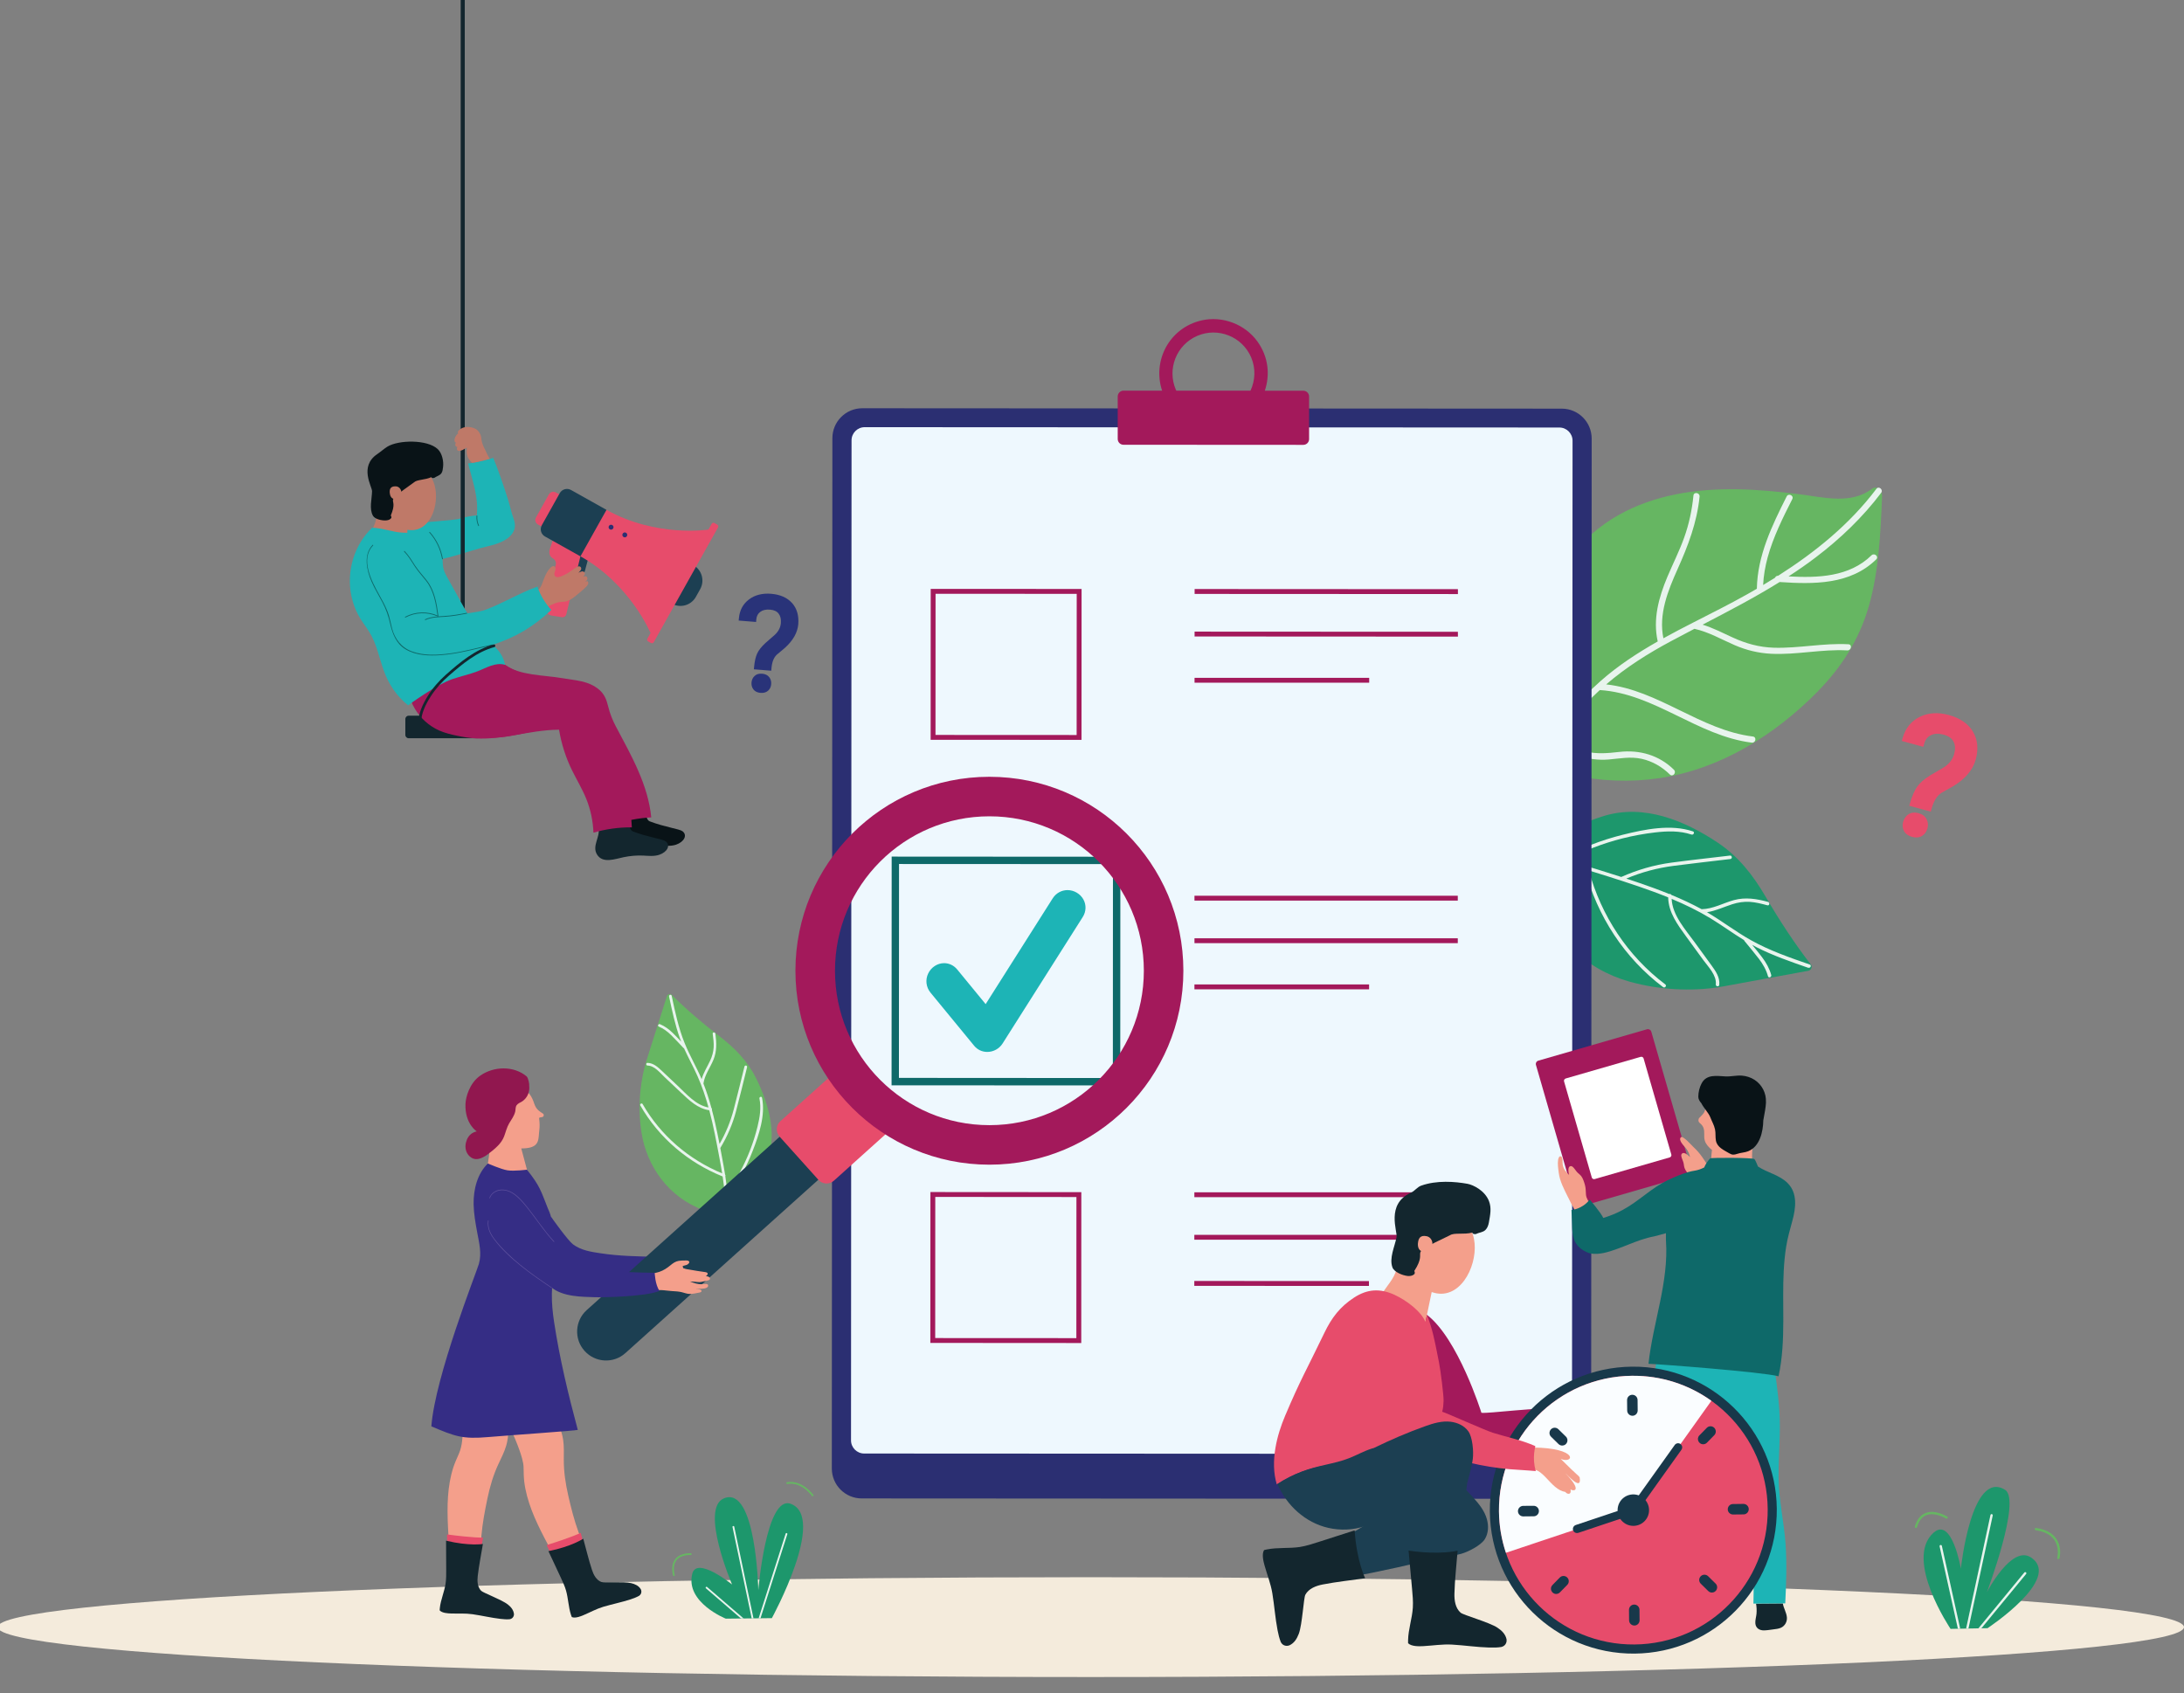 <?xml version="1.0" encoding="UTF-8"?> <svg xmlns="http://www.w3.org/2000/svg" id="Lager_1" data-name="Lager 1" viewBox="0 0 620 480.67"><rect x="0" y="0" width="620" height="480.67" fill="#808080" stroke="none"/><defs><style> .cls-1 { fill: #f49f8b; } .cls-2 { fill: #66b662; } .cls-3 { fill: #fafdff; } .cls-4 { fill: #e64e6c; } .cls-5 { fill: #e8f4ed; } .cls-6 { fill: #fff; } .cls-7 { fill: #f4ebdc; } .cls-8 { fill: #eef8fe; } .cls-9 { fill: #e74c6b; } .cls-10 { fill: #a3195b; } .cls-11 { fill: #91174f; } .cls-12 { fill: #bf7968; } .cls-13 { fill: #13262e; } .cls-14 { fill: #18384a; } .cls-15 { fill: #1d976c; } .cls-16 { fill: #1db4b6; } .cls-17 { fill: #091317; } .cls-18 { fill: #0e6969; } .cls-19 { fill: #1c3f52; } .cls-20 { fill: #2b2f72; } .cls-21 { fill: #293379; } .cls-22 { fill: #352d85; } .cls-23 { fill: #5f519e; } </style></defs><path class="cls-7" d="M-.67,461.92c0,7.83,138.94,14.17,310.33,14.17s310.33-6.34,310.33-14.17-138.94-14.17-310.33-14.17S-.67,454.09-.67,461.92Z"></path><g><path class="cls-15" d="M487.55,239.16c-9.19-6.11-20.88-11.11-32.51-7.43-9.44,2.99-21,8.75-18.34,20.46,3.04,13.41,13.42,22.94,25.69,26.43,10.18,2.89,20.02,2.66,26.71,1.43,8.09-1.48,16.17-2.97,24.26-4.46,.75-.14,1.22-1.1,.75-1.7-4.71-6.11-8.92-12.54-12.83-19.24-3.63-6.22-7.75-11.51-13.73-15.49Z"></path><path class="cls-5" d="M513.37,274.76c-5.02-1.74-10.07-3.48-14.81-5.9-.39-.2-.77-.42-1.16-.63,.97,1.16,1.93,2.33,2.83,3.53,1.15,1.52,2.08,3.17,2.59,5.02,.17,.61-.75,.98-.92,.37-.5-1.83-1.42-3.44-2.56-4.94-1.33-1.73-2.75-3.4-4.13-5.1-.06-.07-.09-.15-.11-.22-3.24-1.99-6.32-4.25-9.58-6.23-3.51-2.12-7.19-3.9-10.97-5.48,.23,4.67,3.88,8.68,6.5,12.27,1.59,2.18,3.19,4.36,4.77,6.55,1.22,1.68,2.47,3.43,2.25,5.6-.07,.63-1.05,.48-.98-.15,.26-2.58-2.12-4.94-3.53-6.87-1.64-2.24-3.27-4.48-4.9-6.73-2.42-3.32-5.03-6.85-5.09-11.09-5.53-2.25-11.24-4.09-16.91-5.9-1.87-.6-3.74-1.19-5.62-1.75,3.53,12.87,11.01,24.29,21.71,32.35,.51,.38-.12,1.15-.63,.77-11-8.3-18.69-20.15-22.19-33.44-3.86-1.09-7.77-1.97-11.8-2.26-.64-.05-.48-1.02,.15-.98,1.49,.11,2.96,.3,4.41,.54,.02-.02,.04-.04,.07-.05,5.66-3.13,11.67-5.52,17.95-7.07,6.26-1.55,13.6-3.06,19.88-.95,.6,.2,.2,1.1-.41,.9-3.35-1.12-6.88-1-10.34-.6-3.1,.36-6.17,.92-9.2,1.68-5.72,1.44-11.23,3.59-16.42,6.37,2.01,.4,4,.9,5.97,1.47,.19-.07,.39-.04,.51,.14,1.05,.31,2.09,.63,3.13,.95,2.14,.66,4.28,1.34,6.42,2.03,4.59-2.03,9.26-3.4,14.24-4.07,5.52-.74,11.07-1.33,16.61-2,.63-.08,.75,.91,.11,.98-5.36,.64-10.71,1.24-16.06,1.93-4.71,.61-9.13,1.8-13.47,3.62,2.51,.83,5.02,1.68,7.5,2.58,1.56,.57,3.11,1.16,4.65,1.79,.22-.07,.51,.03,.64,.26,2.93,1.21,5.81,2.55,8.6,4.06,.02,0,.03,0,.04,0,3.24-.08,6.07-1.74,9.13-2.58,3.31-.89,6.41-.36,9.65,.5,.61,.16,.46,1.15-.15,.98-1.63-.43-3.27-.87-4.97-.98-1.71-.11-3.38,.15-5,.67-2.39,.76-4.7,1.89-7.19,2.27,4.25,2.48,8.14,5.51,12.43,7.91,5.29,2.97,11.04,4.96,16.75,6.94,.6,.21,.2,1.11-.41,.9Z"></path></g><g><path class="cls-2" d="M516.18,196.12c6.47-6.59,11.62-14.5,14.35-24.04,2.84-9.91,3.32-20.6,3.76-31.15,.07-1.66-1.54-3.2-2.87-2.18-5.95,4.57-13.83,2.4-20.88,1.52-5.8-.72-11.61-1.28-17.39-1.37-11.71-.18-23.4,1.56-33.58,7.26-5.48,3.06-10.25,7.3-14.21,12.33-1.84,1.91-3.61,3.93-5.19,6.18-8.34,11.88-12.74,28.99-8.71,44.9,2.01,7.93,7.98,8.99,14.45,10.4,8.42,1.84,17,2.16,25.26,.93,17.2-2.58,32.67-12.18,45.03-24.77Z"></path><path class="cls-5" d="M475.21,218.53c-4.21-4.16-9.78-5.74-15.58-5.06-3.28,.38-6.31,.63-9.56-.13-3.12-.72-6.07-2.02-8.97-3.34,4-4.8,8.13-9.5,12.7-13.77,.12-.11,.24-.21,.36-.33,15.6,1,27.74,13.03,43.15,14.93,1.12,.14,1.44-1.6,.31-1.74-14.91-1.83-26.74-13.17-41.65-14.8,5.62-4.84,11.87-8.77,18.42-12.28,2.2-1.18,4.42-2.34,6.63-3.5,4.08,.91,7.66,3.01,11.47,4.66,3.32,1.43,6.73,2.25,10.34,2.43,7.23,.35,14.38-1.36,21.6-.96,1.12,.06,1.44-1.68,.31-1.74-7.09-.39-14.09,1.19-21.17,.98-4.16-.13-7.95-1.18-11.72-2.92-2.82-1.3-5.57-2.71-8.52-3.63,7.41-3.85,14.81-7.7,21.88-12.1,9.64,.65,20.04,.8,27.42-6.43,.81-.8-.53-1.94-1.34-1.16-6.3,6.17-15.23,6.45-23.56,5.99,2.66-1.72,5.26-3.52,7.8-5.46,6.93-5.27,13.24-11.3,18.49-18.25,.68-.9-.65-2.06-1.34-1.15-7.58,10.06-17.35,17.97-27.9,24.68-.44-.02-.75,.24-.89,.57-1.11,.7-2.24,1.38-3.37,2.06,.13-2.68,.59-5.3,1.29-7.87,1.57-5.75,4.31-11.22,6.99-16.52,.51-1.01-1.09-1.77-1.6-.75-4.15,8.24-8.3,16.8-8.46,26.2-.89,.52-1.79,1.04-2.69,1.54-5.05,2.85-10.28,5.44-15.47,8.1-.04,.01-.07,.03-.1,.05-2.78,1.42-5.55,2.86-8.27,4.37-1.41-6.81,1.27-13.49,4.02-19.62,3-6.69,5.51-13.24,6.25-20.6,.11-1.12-1.63-1.44-1.74-.3-.41,4.1-1.26,8.13-2.66,12.01-1.36,3.78-3.18,7.37-4.74,11.07-2.45,5.83-4.17,12.04-2.74,18.34-5.72,3.25-11.23,6.83-16.2,11.22-3.11,2.75-6.01,5.72-8.8,8.79-3.7-7.38-.75-15.88,1.86-23.17,2.76-7.69,4.46-15.21,3.45-23.42-.14-1.13-1.9-.98-1.76,.15,.55,4.46,.43,8.95-.49,13.35-1.01,4.84-2.99,9.39-4.51,14.07-2.16,6.64-3.25,14.03,.2,20.4-3.06,3.45-5.99,7.03-8.91,10.6-.72,.88,.61,2.04,1.34,1.15,1.04-1.27,2.09-2.55,3.14-3.82,5.3,2.39,10.8,4.7,16.74,4.19,3.18-.27,6.19-.89,9.38-.19,3.06,.68,5.79,2.27,8.01,4.46,.81,.8,1.96-.54,1.16-1.34Z"></path></g><g><path class="cls-2" d="M204.12,294.08c-4.73-3.63-9.24-7.47-13.44-11.65-.41-.41-1.19-.15-1.37,.41-1.91,6.03-3.83,12.05-5.74,18.07-1.58,4.98-2.71,12.46-1.48,20.51,1.48,9.69,7.74,18.53,17.68,22.14,8.68,3.16,14.18-5.1,17.37-12.01,3.93-8.51,1.25-17.91-2.53-25.51-2.46-4.94-6.1-8.59-10.49-11.96Z"></path><path class="cls-5" d="M189.94,282.92c.85,4,1.69,8.01,3.08,11.86,.11,.32,.24,.63,.36,.94-.79-.85-1.59-1.69-2.42-2.5-1.05-1.02-2.22-1.89-3.58-2.46-.45-.19-.82,.48-.37,.67,1.34,.56,2.48,1.41,3.52,2.43,1.2,1.18,2.33,2.43,3.49,3.64,.05,.05,.1,.08,.16,.1,1.21,2.67,2.64,5.23,3.83,7.91,1.28,2.88,2.29,5.86,3.12,8.89-3.54-.63-6.24-3.79-8.73-6.14-1.51-1.42-3.02-2.85-4.53-4.27-1.16-1.09-2.38-2.21-4.06-2.25-.49-.01-.47,.75,.02,.76,1.99,.04,3.56,2.09,4.9,3.35,1.55,1.47,3.11,2.93,4.66,4.39,2.3,2.16,4.73,4.5,7.96,4.95,1.19,4.43,2.03,8.97,2.87,13.47,.27,1.48,.55,2.96,.79,4.45-9.47-3.94-17.46-10.74-22.58-19.67-.25-.42-.89-.02-.65,.4,5.27,9.19,13.56,16.2,23.37,20.15,.46,3.05,.76,6.12,.59,9.22-.03,.49,.73,.47,.76-.02,.06-1.14,.06-2.28,.01-3.42,.02-.01,.03-.03,.05-.05,2.93-4.01,5.33-8.37,7.12-13.01,1.79-4.62,3.65-10.08,2.64-15.07-.1-.48-.83-.25-.73,.22,.54,2.66,.1,5.35-.54,7.95-.57,2.33-1.3,4.62-2.17,6.85-1.65,4.22-3.82,8.22-6.44,11.91-.11-1.57-.3-3.13-.54-4.69,.07-.14,.07-.3-.06-.4-.13-.83-.27-1.66-.42-2.48-.3-1.7-.61-3.39-.94-5.09,1.99-3.3,3.49-6.73,4.47-10.47,1.1-4.14,2.09-8.32,3.13-12.48,.12-.48-.62-.66-.74-.18-1,4.02-1.98,8.05-3.02,12.06-.92,3.53-2.26,6.78-4.06,9.92-.39-2-.8-3.99-1.25-5.97-.28-1.24-.59-2.48-.92-3.72,.07-.16,.03-.39-.13-.51-.64-2.35-1.38-4.68-2.27-6.95,0-.01,0-.02,0-.03,.37-2.46,1.91-4.46,2.84-6.72,1-2.43,.89-4.85,.55-7.41-.06-.48-.83-.46-.76,.02,.17,1.29,.35,2.58,.27,3.88-.08,1.31-.44,2.56-.99,3.75-.81,1.75-1.9,3.4-2.42,5.26-1.48-3.48-3.42-6.74-4.83-10.24-1.75-4.32-2.72-8.9-3.68-13.44-.1-.48-.83-.26-.73,.22Z"></path></g><g><g><path class="cls-15" d="M219.12,459.37s15.74-28.8,5.29-32.47c-6.9-2.42-9.14,24.52-9.14,24.52,0,0-.62-29.87-9.77-26.05-6.91,2.88,2.32,24.45,2.32,24.45,0,0-10.03-8.14-11.3-3.03-2.01,8.12,9.53,12.73,9.53,12.73l13.07-.15Z"></path><path class="cls-5" d="M215.89,459.41l7.62-23.87c.04-.13-.03-.27-.16-.31-.13-.04-.27,.03-.32,.16l-7.67,24.03h.53Z"></path><path class="cls-5" d="M213.9,459.43l-5.46-26.02c-.03-.14-.16-.22-.3-.19-.14,.03-.22,.16-.19,.3l5.44,25.92h.51Z"></path><path class="cls-5" d="M211.1,459.46l-10.37-8.93c-.11-.09-.26-.08-.35,.03-.09,.11-.08,.27,.03,.35l9.94,8.56h.76Z"></path><path class="cls-2" d="M230.61,424.84l.42-.28s-3.2-4.65-7.81-3.74l.1,.49c4.29-.84,7.27,3.49,7.3,3.54Z"></path></g><path class="cls-2" d="M191.09,447.45l.49-.12c-.48-2-.29-3.52,.58-4.52,1.39-1.59,4.08-1.35,4.11-1.35l.05-.5c-.12-.01-2.97-.27-4.53,1.52-.98,1.13-1.22,2.8-.69,4.97Z"></path></g><g><path class="cls-15" d="M553.74,462.43s-13.33-19.75-4.83-27.32c5.21-4.64,7.75,10.21,7.75,10.21,0,0,2.95-28.34,12.55-22.37,4.69,2.93-5.17,29.07-5.17,29.07,0,0,7.01-13.59,12.55-9.86,8.94,6.02-12.36,20.06-12.36,20.06l-10.49,.2Z"></path><path class="cls-2" d="M584.33,442.61c.14,0,.28-.1,.32-.25,.03-.12,.76-3.02-.88-5.48-1.12-1.69-3.06-2.73-5.77-3.11-.18-.02-.35,.1-.37,.28-.03,.18,.1,.35,.28,.37,2.51,.35,4.3,1.3,5.32,2.83,1.48,2.22,.8,4.93,.79,4.96-.05,.17,.06,.35,.23,.4,.03,0,.06,.01,.08,.01Z"></path><path class="cls-2" d="M543.97,433.75c.12-.03,.22-.11,.25-.23,.52-1.78,1.42-2.92,2.67-3.39,2.45-.94,5.51,.94,5.54,.96,.15,.1,.35,.05,.45-.1,.1-.15,.05-.36-.11-.45-.14-.08-3.36-2.06-6.12-1.02-1.45,.56-2.48,1.84-3.06,3.82-.05,.17,.05,.35,.22,.41,.05,.02,.11,.02,.16,0Z"></path><path class="cls-5" d="M558.81,462.33l6.89-32.1c.04-.17-.08-.35-.25-.39-.18-.03-.35,.08-.39,.25l-6.92,32.25h.68Z"></path><path class="cls-5" d="M562.48,462.26l12.69-15.42c.12-.14,.1-.35-.04-.46-.14-.12-.35-.1-.46,.04l-13.04,15.85,.87-.02Z"></path><path class="cls-5" d="M556.47,462.38l-5.21-23.52c-.04-.18-.21-.29-.39-.25-.18,.04-.29,.21-.25,.39l5.19,23.39h.67Z"></path></g><g><path class="cls-20" d="M443.2,425.5l-198.56-.11c-4.7,0-8.5-3.81-8.5-8.5l.16-292.5c0-4.69,3.81-8.5,8.5-8.49l198.56,.11c4.7,0,8.49,3.81,8.49,8.5l-.15,292.5c0,4.69-3.81,8.5-8.51,8.5Z"></path><path class="cls-8" d="M442.52,412.74l-197.19-.1c-2.07,0-3.74-1.68-3.74-3.74l.15-283.89c0-2.07,1.68-3.74,3.74-3.74l197.2,.1c2.06,0,3.74,1.68,3.74,3.74l-.15,283.88c0,2.07-1.67,3.74-3.74,3.74Z"></path><path class="cls-10" d="M359.06,110.92c1.5-4.46,1.07-9.6-2.11-13.99-3.53-4.9-9.92-7.32-15.81-5.98-9.27,2.12-14.04,11.55-11.24,19.95h-10.95c-.91,0-1.64,.73-1.65,1.64v12.08c0,.91,.73,1.64,1.63,1.64l51.05,.03c.91,0,1.65-.73,1.65-1.64v-12.08c0-.91-.73-1.64-1.64-1.65h-10.94Zm-25.25-.26c-2.55-5.89,.15-12.75,6.04-15.3,5.88-2.55,12.75,.16,15.31,6.04,1.37,3.17,1.18,6.6-.17,9.51h-21.04c-.04-.1-.1-.17-.13-.25Z"></path><path class="cls-10" d="M307.02,210.04l-42.83-.02,.02-42.84,42.83,.02-.02,42.84Zm-41.45-1.4l40.07,.02,.02-40.07-40.07-.02-.02,40.07Z"></path><path class="cls-18" d="M318.02,308.14l-64.92-.03,.03-64.93,64.92,.04-.03,64.92Zm-62.83-2.14l60.73,.04,.03-60.73-60.73-.03-.03,60.73Z"></path><path class="cls-10" d="M306.94,381.27l-42.83-.03,.02-42.83,42.84,.03-.02,42.83Zm-41.45-1.41l40.07,.02,.02-40.06-40.07-.03-.02,40.07Z"></path><g><polygon class="cls-10" points="413.88 168.65 339.13 168.61 339.13 167.22 413.88 167.26 413.88 168.65"></polygon><polygon class="cls-10" points="413.88 180.73 339.12 180.69 339.12 179.31 413.87 179.35 413.88 180.73"></polygon><rect class="cls-10" x="339.11" y="192.43" width="49.58" height="1.38"></rect></g><g><rect class="cls-10" x="339.09" y="254.29" width="74.75" height="1.38"></rect><rect class="cls-10" x="339.09" y="266.37" width="74.75" height="1.38"></rect><rect class="cls-10" x="339.08" y="279.47" width="49.58" height="1.39"></rect></g><g><rect class="cls-10" x="339.06" y="338.48" width="74.75" height="1.38"></rect><rect class="cls-10" x="339.05" y="350.56" width="74.75" height="1.38"></rect><polygon class="cls-10" points="388.62 365.06 339.04 365.04 339.04 363.65 388.62 363.68 388.62 365.06"></polygon></g><path class="cls-16" d="M280.26,298.63c-1.46,0-2.81-.64-3.72-1.76l-12.39-15.08c-1.26-1.54-1.51-3.62-.66-5.41,.85-1.79,2.63-2.95,4.53-2.95,1.43,0,2.78,.65,3.72,1.8l8.07,9.83,19.04-30.04c.93-1.46,2.5-2.33,4.2-2.33,1.85,0,3.62,1.04,4.51,2.65,.86,1.57,.8,3.43-.18,4.98l-22.77,35.93c-.93,1.47-2.59,2.38-4.34,2.38h0Z"></path></g><g><g><path class="cls-1" d="M156.88,440.99l8.53-3.16c-.42-.96-.83-1.92-1.19-2.9-1.23-3.38-2.11-6.89-2.91-10.39-.77-3.38-1.28-6.77-1.26-10.24,.01-1.84,.09-3.7-.18-5.54-.21-1.42-.63-2.77-1.23-4.07l-13.3,1.75c1.03,2.33,3.22,7.41,3.29,10.01,.04,1.4,.03,2.79,.2,4.19,.16,1.35,.43,2.69,.78,4.01,1.46,5.54,4.25,10.65,6.91,15.68,.11,.22,.23,.43,.35,.65Z"></path><path class="cls-9" d="M165.53,437.78c-.22-.88-.44-1.75-.67-2.62,0,0-2.48,1.24-9.68,3.47,0,0,.55,1.14,1.22,2.54l9.13-3.38Z"></path><path class="cls-13" d="M181.91,451.16c-.61-1.01-1.65-1.46-2.72-1.72-2.06-.5-7.77-.06-8.5-.34-1.41-.56-2.18-2.02-2.63-3.4-.96-2.9-1.66-5.92-2.48-8.88,0,0-3.31,2.23-9.89,3.53,0,0,2.32,4.98,3.49,7.47,.57,1.22,1.14,2.44,1.51,3.73,.32,1.14,.49,2.31,.67,3.47,.18,1.16,.37,2.32,.74,3.44,.07,.2,.22,.6,.22,.6,.94,.44,2.54-.22,3.3-.53,1.9-.8,3.65-1.78,5.64-2.38,2.57-.76,5.2-1.28,7.75-2.11,.88-.29,1.69-.6,2.42-1.01,.9-.63,.64-1.59,.48-1.87Z"></path></g><path class="cls-22" d="M186.52,356.79c-5.33-.1-10.68-.19-15.96-.99-2.75-.41-5.6-.83-7.89-2.54-1.43-1.07-5.84-7.23-6.23-7.83l-5.51,8.18c.48,.88,5.37,6.52,6.15,7.2,3.29,2.87,8.97,2.77,12.29,2.9,2.23,.09,14.55-.12,18.54-1.79-1.27-1.72-1.38-5.14-1.38-5.14Z"></path><g><path class="cls-19" d="M165.95,383.51h0c3.03,3.37,8.21,3.65,11.58,.62l55.06-49.47-10.97-12.21-55.06,49.47c-3.37,3.03-3.65,8.21-.62,11.58Z"></path><path class="cls-9" d="M221.3,322.66l11.05,12.3c1.14,1.27,3.09,1.37,4.37,.23l17.53-15.75-15.18-16.9-17.53,15.75c-1.27,1.14-1.37,3.1-.23,4.37Z"></path><path class="cls-10" d="M225.81,275.58c0,30.41,24.65,55.06,55.06,55.06s55.07-24.65,55.07-55.06-24.65-55.06-55.07-55.06-55.06,24.65-55.06,55.06Zm11.23,0c0-24.21,19.63-43.84,43.84-43.84s43.84,19.63,43.84,43.84-19.63,43.84-43.84,43.84-43.84-19.63-43.84-43.84Z"></path></g><path class="cls-1" d="M201.03,365.04c.1-.83-1.36-.49-1.76-.47-1.21,.06-2.3-.34-3.39-.77,.47,.03,.95,.03,1.43,.08,.39,.04,.79,.11,1.19,.1,.45,0,.9-.13,1.34-.22,.41-.09,.83-.16,1.23-.28,.21-.06,.44-.17,.48-.42,.08-.57-.67-.75-1.19-.78,.19-.09,.36-.22,.46-.41,.36-.67-.55-.73-.98-.79-1.31-.19-2.61-.37-3.91-.62-.54-.11-1.23-.14-1.73-.38-.08-.02-.16-.04-.25-.06-.05-.19-.1-.38-.15-.58,.04-.08,.43-.14,.5-.17,.22-.06,.44-.1,.64-.18,.37-.15,1.05-.68,.58-1.09-.26-.23-.91-.16-1.22-.16-.53,0-1.08,.02-1.61,.1-.93,.15-1.64,.66-2.35,1.25-.97,.8-1.98,1.48-3.18,1.88-.64,.22-1.3,.36-1.97,.42-.62,.06-1.25,.02-1.86,.15-.03,0,1.2,4.32,1.6,5.24,1.67-1.11,3.92-.46,5.79-.36,.88,.05,1.76,.09,2.62,.27,.85,.18,1.67,.56,2.55,.55,.82,0,1.66-.22,2.47-.36,.29-.05,.93-.14,.76-.6-.15-.39-.97-.4-1.26-.45-.1-.02-.2-.03-.3-.05,.35,.01,.69,.02,1.03,0,.58-.02,2.33,.02,2.44-.84Z"></path><g><path class="cls-1" d="M127.45,438.46l9.07,.71c.02-1.05,.06-2.09,.14-3.14,.3-3.58,.98-7.14,1.72-10.66,.71-3.39,1.67-6.69,3.15-9.82,.79-1.67,1.63-3.33,2.16-5.1,.41-1.37,.59-2.78,.59-4.2l-12.9-1.01c-.04,2.55-.09,5.1-1.12,7.48-.55,1.29-1.15,2.54-1.58,3.89-.42,1.29-.74,2.62-.98,3.96-1.01,5.65-.61,11.45-.3,17.14,.02,.24,.03,.49,.05,.73Z"></path><path class="cls-9" d="M136.65,439.18c.16-.89,.34-1.78,.49-2.66,0,0-2.78,.08-10.24-.91,0,0,.02,1.26,.04,2.82l9.71,.76Z"></path><path class="cls-13" d="M145.9,458.19c-.13-1.18-.88-2.02-1.75-2.71-1.66-1.31-7.02-3.31-7.57-3.88-1.05-1.09-1.13-2.74-.96-4.18,.35-3.04,.97-6.08,1.47-9.1,0,0-3.94,.64-10.46-.94,0,0,.03,5.5,.04,8.24,0,1.34,.02,2.69-.19,4.02-.18,1.17-.52,2.3-.85,3.43-.33,1.13-.65,2.27-.77,3.44-.02,.21-.05,.64-.05,.64,.67,.8,2.4,.87,3.22,.9,2.06,.07,4.06-.09,6.12,.21,2.65,.38,5.26,1.01,7.92,1.32,.91,.11,1.78,.17,2.62,.1,1.08-.19,1.25-1.17,1.22-1.49Z"></path></g><path class="cls-22" d="M185.85,361.34c-5.33-.1-10.68-.19-15.96-.99-2.76-.41-5.61-.83-7.89-2.54-1.43-1.07-5.21-6.09-5.61-6.69l-6.13,7.04c.48,.87,5.36,6.52,6.15,7.2,3.3,2.87,8.98,2.77,12.29,2.9,2.23,.09,14.56-.12,18.54-1.79-1.27-1.72-1.38-5.14-1.38-5.14Z"></path><path class="cls-1" d="M138.8,325.08c-.27-1.22-.51-2.03-.51-2.03,0,0,1.95-.52,2.13-2.44,0-.03,.35-10.48,3.82-11.25,4.11-.92,6.13-.02,7.42,3.95,.55,1.68,1.51,2.18,2.49,2.84,.39,.26,.22,.96-.29,.98l-.6,.11c-.13,.02-.23,.15-.21,.29,.15,1.17,.19,2.28,.05,3.29-.31,2.38,.26,4.75-3.74,5.14-.47,.05-.93,.06-1.38,.07l2.07,7.73c-1.25,2.07-6.78-.72-8.24-1.01-.24-.04-3.5-.99-3.47-1.23,.25-2.34,.88-4.53,.46-6.43Z"></path><path class="cls-11" d="M137.78,328.18c-.59,.35-1.2,.64-1.86,.8-1.29,.31-2.42-.28-3.15-1.36-.66-.98-.77-2.21-.47-3.34,.2-.76,.78-2.62,3.05-3.09,0,0-3.4-2.09-3.21-7.75,.07-2.06,1.19-5.95,4.14-8.04,3.95-2.8,9.62-2.83,13.19,.15,.53,.44,.85,2.31,.76,2.67,.21,1.69-.47,3.43-1.98,4.45-.53,.35-1.21,.55-1.59,1.09-.38,.54-.25,1.24-.41,1.86-.3,1.21-1.07,2.22-1.7,3.27-.7,1.19-.96,2.46-1.45,3.74-.39,1.01-1.02,1.88-1.77,2.64-.9,.92-1.93,1.74-2.97,2.5-.19,.14-.38,.27-.57,.4Z"></path><path class="cls-22" d="M135.94,358.83c.87-2.98,.07-6.05-.48-9.01-.49-2.63-.96-5.29-1.01-7.97-.06-4.13,1.02-8.62,4.05-11.55,0,0,3.74,1.65,5.55,1.94,1.89,.3,5.54-.18,5.54-.18,3.72,4.67,3.91,5.89,6,11.15,.02,.05,2.07,3.74,2,12.25-.01,1.51-.09,3.02-.27,4.54-.27,2.43-.62,4.84-.66,7.29-.04,2.69,.23,5.38,.64,8.04,1.56,10.31,4.02,20.54,6.72,30.6,.05,.18-21.29,1.67-25.32,2.03-7.46,.65-9.51-.18-16.25-3.03,1.09-14.25,12.8-43.73,13.49-46.1Z"></path><path class="cls-23" d="M157.21,352.55c-2.24-2.41-4.1-5.12-6.07-7.74-1.02-1.37-2.08-2.71-3.24-3.97-1.16-1.24-2.5-2.4-4.19-2.82-1.82-.45-3.95,.22-4.63,2.11-.04,.1-.19,.06-.16-.04,.45-1.25,1.61-2.11,2.9-2.32,1.59-.26,3.17,.38,4.43,1.32,1.44,1.08,2.6,2.52,3.71,3.92,1.12,1.4,2.16,2.86,3.23,4.3,1.31,1.77,2.64,3.51,4.14,5.12,.07,.08-.04,.19-.12,.12h0Z"></path><path class="cls-23" d="M156.59,365.67c-2.98-2-5.93-4.03-8.73-6.28-2.78-2.24-5.5-4.72-7.64-7.59-1.14-1.52-1.98-3.31-1.69-5.26,.02-.1,.17-.06,.16,.04-.29,1.89,.56,3.65,1.67,5.13,1.06,1.42,2.28,2.72,3.54,3.96,2.45,2.4,5.16,4.54,7.95,6.54,1.58,1.13,3.2,2.23,4.81,3.32,.09,.06,0,.2-.08,.14h0Z"></path></g><g><path class="cls-10" d="M467.55,292.2l-30.84,8.91c-.53,.15-.83,.69-.68,1.21l2.44,8.45,8.98,31.09c.15,.52,.7,.81,1.22,.66l30.84-8.91c.53-.15,.83-.69,.68-1.21l-8.98-31.09-2.44-8.45c-.15-.51-.7-.81-1.22-.66Z"></path><g><path class="cls-1" d="M485.19,331.51c-1.26-2.08-2.56-4.16-4.37-5.8-.56-.51-3.09-3.45-3.65-2.85-.85,.91,1.08,2.61,1.57,3.28,.49,.68,.87,1.51,1.03,2.37-.23-.26-.48-.5-.77-.7-.36-.26-1.02-.71-1.47-.35-.47,.36-.16,1.12,0,1.55,.18,.48,.38,.93,.46,1.45,.06,.39,.09,.78,.23,1.15,.31,.82,.98,1.58,1.54,2.22,.64,.73,1.41,1.15,2.17,1.73,.91,.69,1.3,1.75,1.73,2.77,.33,.76,.65,1.52,.97,2.28l3.08-4.78c-.82-1.45-1.66-2.89-2.52-4.31Z"></path><g><path class="cls-1" d="M442.33,329.19c.05-.32,.32-1.18,.84-.88,.53,.31,.38,1.68,.44,2.18,.15,1.3,.91,2.21,1.83,3.05-.1-.33-.17-.67-.19-1.03-.02-.44-.05-1.24,.49-1.43,.56-.2,1.04,.47,1.31,.83,.31,.41,.59,.82,.98,1.16,.29,.26,.61,.49,.85,.81,.53,.7,.81,1.67,1.05,2.49,.27,.93,.22,1.81,.3,2.76,.1,1.13,.78,2.03,1.41,2.95,.47,.68,.94,1.36,1.4,2.04l-5.69,.05c-.78-1.47-1.55-2.95-2.29-4.44-1.08-2.18-2.24-4.36-2.56-6.79-.15-1.17-.37-2.57-.17-3.74Z"></path><path class="cls-1" d="M482.41,317.35c.19-.24,1.15-1.06,1.41-1.64,.71-1.57,.44-3.04,1.41-4.33l11.37,1.04c.04,.05,.1,.1,.14,.16,.98,1.3,1.51,2.95,1.84,4.53,.4,1.89,.47,3.88,.16,5.79-.09,.53-.52,2.47-1.27,2.98-.03,.62-.05,1.24-.08,1.86-.03,.7,.04,1.49-.09,2.18l-11.51-1.05c.04-.81,.11-1.61,.21-2.41-.85-.69-1.64-1.49-2-2.54-.23-.66-.21-1.35-.2-2.03,.02-1.19-.13-2.07-1.05-2.89-.34-.3-.64-.54-.59-1.04,.02-.23,.09-.44,.23-.62Z"></path><path class="cls-13" d="M498.52,455.25l7.6-.06c.2,1.37,1.04,2.58,1.15,3.98,.1,1.24-.58,2.44-1.72,2.94-.68,.3-1.44,.36-2.17,.46-.87,.11-1.77,.27-2.66,.28-1.29,0-2.32-.67-2.41-2.03-.06-.9,.25-1.8,.33-2.69,.09-.96,.03-1.93-.13-2.89Z"></path><path class="cls-16" d="M497.77,455.26c.1-4.41,.13-8.84-.36-13.23-.56-5.05-2.25-9.86-2.52-14.96-.14-2.71-5.62-25.31-7.12-30.22-1.61,5.83-3.14,11.69-5.14,17.37-1.07,3.05-1.3,6.04-1.52,9.28-.2,2.93-.49,5.84-.88,8.75-.81,6.16-5.05,22.97-5.1,23.17l-8.36,.06c.18-5.72,2.18-22.91,1.9-25.98-.27-3.04-.93-33.07,1.97-44.83l32.54-.24c.75,5.29,1.58,10.59,1.94,15.92,.44,6.4-.26,12.8-.21,19.2,.05,6.4,1.56,12.55,1.99,18.89,.38,5.57,.18,11.16-.1,16.74l-9.03,.07Z"></path><path class="cls-18" d="M507.52,335.9c-2.41-2.4-5.75-2.94-8.46-4.74-.16-.42-.79-1.91-1.01-2.11-.45-.43-12.34-.44-12.56-.2-.68,.72-1.3,1.61-1.7,2.58-.86,.44-1.77,.77-2.76,.92-1.18,.18-2.33,.53-3.47,.94-1.56,.57-3.13,1.25-4.63,2.08v16.83s0,0,.01,0c.83,11.81-3.71,23.3-4.96,34.97,2.73,.07,32.01,2.28,36.92,3.54,1.13-5.2,1.34-10.52,1.35-15.82,.01-4.71-.13-9.43,.12-14.14,.12-2.28,.33-4.56,.69-6.82,.4-2.49,1.07-4.86,1.74-7.28,1.04-3.73,1.51-7.94-1.29-10.74Z"></path><path class="cls-18" d="M473.8,349.87l1.51-15.52c-.59,.2-1.16,.41-1.73,.66-2.3,1.01-4.39,2.54-6.45,4.08-2.12,1.59-4.22,3.19-6.52,4.42-1.77,.95-3.6,1.69-5.47,2.25-.66-1.5-3.85-5.22-3.85-5.22-2.12,2.77-5.17,2.96-5.17,2.96,.07,1.75,.12,3.51,.2,5.26,.13,2.72,.7,5.26,4.43,6.84,.28,.12,.59,.21,.89,.26,2.37,.38,4.85-.39,7.16-1.21,2.38-.84,4.7-1.88,7.09-2.68,1.21-.4,2.43-.75,3.66-.97,.71-.13,3.53-1,4.24-1.11Z"></path><path class="cls-13" d="M474.79,455.43l-7.6,.06c-.18,1.38-1,2.6-1.09,3.99-.08,1.24,.61,2.43,1.76,2.92,.68,.29,1.45,.34,2.17,.42,.88,.1,1.78,.24,2.66,.24,1.29-.01,2.32-.71,2.38-2.06,.05-.9-.28-1.79-.37-2.68-.11-.96-.06-1.93,.09-2.89Z"></path><path class="cls-17" d="M501.32,312.89c.12-2.54-1.1-4.95-3.24-6.34-1.07-.69-2.31-1.09-3.57-1.19-1.57-.13-3.11,.31-4.68,.22-2.51-.13-5.34-.67-6.76,1.95-.59,1.09-.95,2.56-.95,3.8,0,.7,.37,1.31,.86,1.86,.67,1.36,2.03,2.68,2.54,3.98,.44,1.14,1.1,2.26,1.35,3.46,.22,1.05,.05,2.13,.25,3.18,.35,1.91,2.25,2.68,3.77,3.59,.85,.51,1.38,.47,2.29,.16,1.01-.35,2.12-.34,3.11-.74,3.26-1.32,4.23-5.47,4.28-8.79,.02-.14,.05-.28,.08-.42,.27-1.55,.62-3.14,.69-4.72Z"></path></g></g></g><g><g><g><path class="cls-9" d="M153.75,149.48l-1.04-.58c-.7-.4-.96-1.29-.56-1.99l3.66-6.55c.39-.71,1.29-.96,1.99-.56l1.04,.58-5.09,9.1Z"></path><path class="cls-19" d="M190.7,171.37l-.57-.32,6.13-10.95,.57,.32c2.42,1.36,3.29,4.42,1.93,6.85l-1.21,2.17c-1.36,2.43-4.42,3.29-6.85,1.93Z"></path><path class="cls-19" d="M166.06,162.02l.18-.68h0l.67-2.51-2.53-1.42h0l-1.67,2.97-.3,1.25,2,1.12s.11,.05,.11,.05h0c.63,.25,1.37-.1,1.55-.78Z"></path><path class="cls-9" d="M160.76,174.41l2.95-12.11,.53-2.18,.53-2.18,.53-.94-8.06-4.51-1.07,3.12c-.44,1.29-.21,2.36,.83,2.94h0c.62,.35,.93,1.06,.76,1.75l-2.88,11.82c-.28,1.17,.44,2.33,1.59,2.61h0c.06,.01,.11,.02,.17,.03l2.89,.46c.56,.09,1.09-.27,1.22-.81Z"></path><path class="cls-9" d="M200.81,153.33l.3-2.99s-14.79,2.32-28.94-5.6l-6.83,11.04c.12,.11,.24,.21,.36,.31l-1.34,.38,.42,1.47c14.15,7.92,19.89,21.77,19.89,21.77l2.41-1.85,13.73-24.53Z"></path><path class="cls-9" d="M184.81,182.55l-.81-.46c-.28-.15-.38-.5-.22-.78l18.25-32.61c.15-.28,.51-.38,.78-.22l.81,.46c.28,.15,.38,.5,.22,.78l-18.25,32.6c-.16,.28-.5,.38-.78,.22Z"></path><path class="cls-19" d="M164.78,157.94l-10.07-5.64c-1.13-.63-1.53-2.06-.9-3.19l5.1-9.11c.63-1.13,2.06-1.53,3.19-.9l10.07,5.64-7.39,13.2Z"></path></g><path class="cls-9" d="M200.84,150.5c-1.94,3.31-3.74,6.7-5.59,10.06-2.63,4.77-5.26,9.55-7.91,14.32-.79,1.43-1.57,2.87-2.39,4.28-.1,.17,.15,.35,.25,.18,1.94-3.31,3.74-6.7,5.59-10.05,2.63-4.77,5.26-9.55,7.9-14.32,.79-1.43,1.57-2.87,2.4-4.28,.1-.17-.15-.35-.25-.18h0Z"></path><path class="cls-20" d="M174.08,150c-.19,.34-.61,.46-.95,.27-.34-.19-.46-.61-.27-.95,.19-.33,.61-.45,.95-.27,.34,.19,.46,.61,.27,.95Z"></path><path class="cls-20" d="M177.98,152.19c-.19,.34-.61,.46-.95,.27-.33-.19-.45-.61-.27-.95,.19-.34,.61-.46,.95-.27,.34,.19,.45,.61,.27,.95Z"></path></g><g><path class="cls-17" d="M193.74,235.97c-.86-.65-4.95-1.14-9.29-2.8-.76-.29-.93-1.34-1.12-2.09-.03-.12-8.83,1.01-8.63,1.19,.48,2.49-1.91,5-.47,7.41,1.63,2.73,5.23,1.27,7.62,.79,1.83-.37,3.68-.54,5.54-.45,1.5,.08,3.05,.26,4.51-.22,2.28-.77,3.34-2.69,1.84-3.83Z"></path><path class="cls-10" d="M174.94,206.45c-1-1.89-1.81-3.87-2.3-5.94-.44-1.83-1.04-3.41-2.5-4.67-3.08-2.65-6.81-2.66-10.68-3.34-4.85-.85-12.04-.71-16.07-3.76l-24.7,4.45c-.04,6.45,3.93,12.38,10,14.65,1.64,.61,3.36,.91,5.09,1.16,1.79,.26,3.59,.46,5.4,.46,3.61,0,7.17-.73,10.68-1.53,4.19-.96,8.37-2.05,12.67-2.33,.03,0,.05-.02,.07-.03,.9,3.95,2.35,7.77,4.37,11.31,1.5,2.64,3.25,5.16,4.55,7.92,1.4,2.96,2.25,6.14,2.57,9.4,3.48-1.25,7.1-1.97,10.79-2.15-.91-9.3-5.65-17.51-9.92-25.59Z"></path><path class="cls-13" d="M116.01,203.18h19.69c.52,0,.94,.42,.94,.94v4.52c0,.52-.42,.94-.94,.94h-19.69c-.52,0-.94-.42-.94-.94v-4.52c0-.52,.42-.94,.94-.94Z"></path><path class="cls-16" d="M145.72,147.02c-.58-1.57-.87-3.21-1.51-5.23-1.3-4.13-2.79-8.42-4.18-11.81,0,0-4.69,1.43-7.15,1.58,1.54,5.93,2.97,9.71,2.48,14.75-1.33,.1-3.49,.48-4.77,.91-1.66,.56-12.71,1.14-15.22,1.56v11.56c10.83-.92,16.71-3.78,23.29-5.31,2.54-.59,5.83-1.64,7.12-4.15,.65-1.27,.42-2.58-.05-3.87Z"></path><path class="cls-12" d="M157.29,171.38c-.9,.37-1.78,.77-2.67,1.17l-1.94-4.95c.5-.48,.91-1.06,1.17-1.76,.6-1.63,1.22-3.59,2.59-4.83,.33-.31,.82-.45,1.12-.04,.35,.48,.03,1.05-.12,1.54-.15,.51-.09,.98,.44,1.27,.36,.2,.94,0,1.3-.12,.53-.19,1.04-.45,1.54-.71,1.03-.54,1.89-1.28,2.86-1.91,.41-.27,1.09-.44,1.35,.08,.28,.56-.32,1.06-.74,1.48,.56-.27,1.32-.66,1.72-.11,.32,.44,0,.89-.39,1.28,.5-.25,1.05-.33,1.22,.31,.11,.41-.23,.82-.66,1.16,.2-.1,.4-.2,.61-.28,.04-.01,.08,0,.1,.02,.45,.52,.12,1.09-.32,1.53-.87,.88-1.86,1.68-2.81,2.47-.82,.68-1.69,1.36-2.72,1.68-.5,.16-1.01,.19-1.53,.22-.75,.05-1.41,.2-2.11,.49Z"></path><path class="cls-13" d="M188.97,238.84c-.86-.66-4.95-1.14-9.29-2.8-.76-.29-.93-1.34-1.12-2.08-.03-.13-8.83,1.01-8.63,1.18,.47,2.49-1.91,5-.47,7.41,1.63,2.73,5.23,1.26,7.62,.79,1.83-.37,3.68-.54,5.54-.45,1.5,.08,3.05,.26,4.51-.22,2.28-.76,3.34-2.69,1.84-3.83Z"></path><path class="cls-10" d="M170.97,208.74c-.88-1.94-1.58-3.97-1.95-6.07-.33-1.85-.84-3.47-2.22-4.81-2.91-2.83-7.36-3.85-11.18-4.75-4.79-1.13-9.83-2.16-13.67-5.44l-26.35,4.5c-.42,6.44,3.19,12.59,9.11,15.22,1.6,.71,3.3,1.11,5.01,1.47,1.77,.37,3.56,.67,5.36,.77,3.61,.2,7.21-.3,10.76-.9,4.24-.71,8.47-1.55,12.79-1.57,.03,0,.05-.02,.07-.03,.66,4,1.89,7.89,3.69,11.55,1.34,2.73,2.94,5.35,4.07,8.17,1.22,3.04,1.88,6.26,2.01,9.53,3.55-1.03,7.2-1.54,10.9-1.5-.36-9.33-4.6-17.81-8.39-26.14Z"></path><g><path class="cls-12" d="M107.52,155.13c1.36,.7,6.01,5.02,7.87,3.39l.44-13.39-8.89-.39s0,.85-.1,2.11c-.16,1.95-1.44,3.89-2.39,6.07-.1,.23,2.85,2.1,3.07,2.21Z"></path><path class="cls-12" d="M106.95,144.74c2.67,.43,4.46-7.61,8.64-11.14,13.77-5.22,9.68,30.41-8.64,11.14Z"></path><path class="cls-17" d="M123.38,135.6c.64-.44,1.45-.59,1.92-1.25,.37-.52,.39-1.17,.48-1.79,.2-1.52-.23-3.88-1.54-5.09-2.95-2.74-11.07-2.61-14.25-.68-.84,.51-2.09,1.59-2.9,2.13-5.22,3.53-1.44,9.23-1.47,10.54-.05,2.24-.86,4.99,.26,6.96,.56,.98,2.6,1.42,3.8,1.31,.71-.06,1.13-.31,1.42-.71,.04-.24,0-.47-.17-.66,2.64-6.18-3.16-2.48,6.6-9.43,.87-.83,3.17-.65,4.93-1.48,0,.17,.27,.39,.88,.19,.01-.01,.02-.03,.03-.04Z"></path><path class="cls-12" d="M110.66,139.99c.09,.99,.61,1.76,1.61,1.68,.9-.07,1.66-.77,1.68-1.77,.02-1-.69-1.8-1.6-1.84-1.64-.06-1.79,.97-1.7,1.93Z"></path></g><path class="cls-16" d="M156.52,173.16c-1.77-1.93-3.11-4.15-3.96-6.63-5.04,1.8-9.61,4.64-14.61,6.53-1.67,.63-3.55,.75-5.26,1.06-.68-1.14-1.14-1.99-1.79-3.15-1.11-2-2.23-4-3.34-6-.55-1-1.16-1.98-1.53-3.06-.39-1.13-.34-2.26-.4-3.43-.17-3.08-2.15-5.82-5.15-6.72-2.09-.63-4.31-.41-6.45-.56-2.71-.19-5.42-1.29-8.37-1.39-5.14,4.86-7.36,12.43-5.91,19.37,.38,1.81,1,3.57,1.85,5.22,.9,1.74,2.13,3.26,3.18,4.92,2.14,3.39,2.85,7.37,4.18,11.09,1.38,3.87,3.68,7.25,6.89,9.82,0,0,7.99-5.86,12.54-7.43,2.37-.81,4.83-1.33,7.16-2.22,2.51-.96,5.03-2.63,7.84-1.85-.57-2.58-1.66-3.87-3.43-5.7,6.33-2.14,11.08-4.79,16.57-9.87Z"></path><path class="cls-18" d="M105.77,154.7c-2.68,2.79-1.67,7.27-.29,10.43,.9,2.07,2.1,3.98,3.14,5.98,1.01,1.94,1.66,3.87,2.14,5.99,.64,2.8,1.71,5.61,4.28,7.18,3,1.83,6.71,1.95,10.11,1.71,5-.35,9.78-1.78,14.66-2.8,.14-.03,.08-.25-.06-.22-4.06,.85-8.04,2.03-12.16,2.55-3.51,.44-7.26,.66-10.64-.59-3.01-1.11-4.86-3.5-5.66-6.57-.41-1.56-.66-3.17-1.24-4.68-.66-1.71-1.56-3.32-2.45-4.92-2.11-3.8-5.4-10.03-1.68-13.91,.1-.11-.06-.27-.16-.16h0Z"></path><path class="cls-18" d="M132.47,173.98c-2.15,.43-4.32,.78-6.51,.91-1.8,.11-3.63,.15-5.29,.93-.14,.07-.02,.26,.12,.2,1.83-.86,3.86-.79,5.83-.94,1.99-.15,3.96-.49,5.91-.88,.15-.03,.08-.25-.06-.22h0Z"></path><path class="cls-18" d="M124.45,174.85c-.47-3.5-1.02-7.12-3.23-9.99-1.1-1.43-2.34-2.71-3.33-4.23-.94-1.45-1.81-2.93-3.01-4.18-.1-.11-.27,.06-.16,.16,1.23,1.27,2.1,2.79,3.06,4.26,.94,1.44,2.1,2.65,3.15,4,2.26,2.88,2.82,6.51,3.3,10.04,.02,.15,.24,.09,.22-.06h0Z"></path><path class="cls-18" d="M124.35,174.8c-2.97-1.34-6.46-1.23-9.34,.3-.13,.07-.01,.27,.12,.2,2.8-1.49,6.22-1.61,9.11-.3,.13,.06,.25-.14,.12-.2h0Z"></path><path class="cls-18" d="M125.71,158.63c-.47-2.82-1.75-5.46-3.66-7.59-.1-.11-.26,.05-.16,.16,1.88,2.1,3.13,4.7,3.6,7.49,.03,.15,.25,.08,.22-.06h0Z"></path><path class="cls-18" d="M135.27,146.47c-.08,.97,.1,1.94,.5,2.82,.06,.14,.26,.02,.2-.12-.39-.85-.55-1.78-.47-2.71,.01-.15-.22-.15-.23,0h0Z"></path><polygon class="cls-13" points="131.94 172.81 131.94 -1.22 130.78 -1.22 130.78 170.79 131.94 172.81"></polygon><path class="cls-12" d="M139.06,130.26c-.5-.75-.87-1.57-1.26-2.39-.37-.76-.77-1.55-.98-2.37-.21-.78-.12-1.58-.52-2.3-.31-.57-.73-1.2-1.34-1.48-1.24-.58-2.84-.76-4.06-.05-.36,.21-1.08,.71-.91,1.21,.02,.06,.06,.09,.1,.13-.46,.4-.85,.88-1,1.49-.07,.31-.14,.83,.15,1.07,.07,.06,.14,.07,.22,.07-.23,.34-.35,.74-.06,1.05,.12,.13,.28,.18,.44,.19-.1,.19-.15,.4-.13,.6,.02,.17,.09,.34,.23,.44,.18,.12,.42,.09,.62,.06,.56-.07,.99-.36,1.47-.64,.16-.1,.33-.16,.49-.25,.01,.42-.06,.86-.04,1.28,.03,.6,.19,1.19,.47,1.72,.28,.54,1.08,1.32,1.08,1.32,2.08-.28,5.03-1.16,5.03-1.16Z"></path><path class="cls-13" d="M119.54,205.14c.03-2.68,1.32-5.22,2.73-7.43,1.41-2.2,3.16-4.15,5.13-5.86,3.81-3.31,7.98-6.82,12.95-8.15,.48-.13,.27-.87-.21-.74-5.19,1.39-9.62,5.09-13.57,8.6-2,1.77-3.75,3.8-5.16,6.07-1.4,2.26-2.61,4.81-2.64,7.51,0,.49,.76,.5,.77,0h0Z"></path></g></g><g><path class="cls-9" d="M544.64,230.85c-1.1-.3-2.06-.19-2.85,.31-.75,.49-1.26,1.21-1.52,2.14-.26,.93-.18,1.81,.23,2.6,.43,.81,1.2,1.38,2.29,1.68,1.09,.3,2.05,.21,2.83-.27,.77-.47,1.28-1.18,1.54-2.12,.26-.93,.18-1.82-.23-2.62-.43-.84-1.2-1.42-2.3-1.72Z"></path><path class="cls-9" d="M560.07,207.68c-1.34-2.24-3.64-3.82-6.82-4.69-3.06-.84-5.83-.67-8.23,.5-2.44,1.19-4.08,3.2-4.88,5.98l-.25,.88,6.11,1.67,.24-.87c.32-1.18,.95-1.98,1.92-2.44,1.01-.49,2.19-.54,3.58-.16,1.41,.39,2.33,1.03,2.83,1.98,.51,.97,.56,2.14,.17,3.57-.41,1.5-1.37,2.73-2.88,3.72l-3.98,2.34c-1.69,1.06-2.88,2.1-3.64,3.19-.75,1.06-1.4,2.54-1.98,4.52l-.26,.88,6.11,1.67,.24-.87c.59-2.15,1.54-3.66,2.79-4.47l3.29-1.85c3.46-2.08,5.63-4.64,6.44-7.6,.82-3.01,.56-5.68-.79-7.93Z"></path></g><g><path class="cls-21" d="M216.34,191.25c-.89-.07-1.61,.15-2.14,.66-.51,.48-.8,1.11-.86,1.86-.06,.76,.13,1.42,.56,1.97,.44,.56,1.12,.89,2.01,.96,.88,.07,1.6-.14,2.14-.62,.52-.47,.82-1.1,.88-1.86,.06-.76-.13-1.42-.56-1.98-.45-.58-1.13-.91-2.02-.99Z"></path><path class="cls-21" d="M224.84,171.19c-1.36-1.53-3.35-2.41-5.93-2.62-2.48-.2-4.58,.33-6.26,1.58-1.7,1.27-2.67,3.05-2.88,5.31l-.07,.71,4.94,.4,.06-.7c.08-.95,.44-1.66,1.12-2.16,.71-.52,1.6-.73,2.74-.64,1.14,.09,1.95,.45,2.46,1.11,.53,.67,.74,1.56,.65,2.72-.1,1.22-.65,2.3-1.67,3.28l-2.72,2.38c-1.14,1.06-1.91,2.04-2.34,2.98-.42,.93-.71,2.16-.86,3.76l-.07,.71,4.94,.4,.06-.7c.14-1.74,.65-3.04,1.5-3.84l2.26-1.9c2.36-2.11,3.65-4.39,3.85-6.79,.19-2.43-.4-4.45-1.76-5.99Z"></path></g><g><path class="cls-19" d="M422.11,431.3c-.66-2.39-2.27-4.38-3.9-6.18-3.39-3.75-7.02-7.27-10.79-10.64l-25.3,.23c.8,1.99,1.92,3.85,3.33,5.45,1.25,1.41,2.72,2.54,4.26,3.62,1.59,1.12,3.15,2.25,4.63,3.53,.36,.32,.73,.64,1.08,.98-3.73,1.34-7.91,5.01-11.5,6.8l1.31,12.2c3.05-.42,19.7-4.03,22.59-5.01,0,0,4.51-.48,6.98-1.17,1.97-.54,5.63-2.39,6.73-4.18,1.03-1.67,1.09-3.76,.58-5.62Z"></path><path class="cls-10" d="M449.08,399.4c-15.95,.29-25.95,1.9-28.53,1.68-.05-.16-6.59-21.04-15.48-27.83-6,3.95-3.38,20.92-3.38,20.92,.74,1.81,1.76,4.66,2.57,6.44,.69,1.53,1.01,2.14,2.45,2.99,1.54,.91,3.26,1.38,4.99,1.77,1.93,.45,3.8,.93,5.64,1.69,1.83,.75,3.63,1.57,5.48,2.26,1.85,.69,5.04,1.49,7.02,1.63,1.94,.14,19.38-3.74,19.37-3.92-.02-2.28-.13-7.64-.13-7.64Z"></path><path class="cls-4" d="M451.04,398.59h0c-.32-.39-.49-.62-.83-1.26-.25-.45-1.14-2.11-1.47-2.39-.23-.19-.58-.35-.86-.18-.29,.18-.34,.58-.32,.89,.02,.45,.17,.88,.37,1.28,.15,.31,.68,1.9,1.11,3.21-2.49,.82-5.83,.99-.92,2.4-.11,.58-3.33-.93-3.69,1.1-.35,.32-1.21,1.07,.2,2.01-2.54,1.15,6.54,4.9,7.29-.56-.05-2.25,1.88-1.91-.88-6.52Z"></path><g><path class="cls-14" d="M463.3,387.98c22.49-.2,40.9,17.87,41.1,40.36,.2,22.49-17.87,40.89-40.36,41.1-22.49,.2-40.89-17.87-41.1-40.36-.2-22.49,17.87-40.89,40.36-41.1Z"></path><path class="cls-9" d="M463.33,390.57c21.07-.19,38.3,16.74,38.49,37.8,.19,21.06-16.73,38.29-37.8,38.48-21.07,.19-38.3-16.73-38.49-37.8-.19-21.06,16.74-38.29,37.8-38.49Z"></path><path class="cls-3" d="M485.82,397.66c-6.34-4.54-14.11-7.17-22.49-7.09-21.07,.19-37.99,17.42-37.8,38.49,.04,4.11,.73,8.06,1.97,11.76l36.18-12.1,22.15-31.05Z"></path><path class="cls-14" d="M465.95,424.88c2.12,1.25,2.82,3.99,1.57,6.11-1.26,2.12-4,2.82-6.12,1.56-2.12-1.26-2.82-3.99-1.57-6.12,1.26-2.12,4-2.82,6.12-1.55Z"></path><g><path class="cls-14" d="M463.44,401.92c-.83,0-1.5-.65-1.51-1.49l-.03-2.97c0-.82,.65-1.49,1.48-1.5,.82,0,1.49,.65,1.5,1.48l.03,2.97c0,.83-.65,1.5-1.47,1.51Z"></path><path class="cls-14" d="M483.51,410.02c-1.31,0-2.01-1.59-1.07-2.54l2.09-2.13c.57-.59,1.52-.6,2.11-.02,.58,.57,.59,1.52,.02,2.1l-2.09,2.13c-.28,.3-.67,.44-1.05,.45h0Z"></path><path class="cls-14" d="M494.96,429.92l-2.98,.03c-.82,0-1.49-.65-1.5-1.47,0-.83,.65-1.5,1.48-1.5l2.98-.04c.82,0,1.49,.66,1.5,1.48,0,.83-.66,1.5-1.47,1.5Z"></path><path class="cls-14" d="M486,452.11c-.39,0-.76-.14-1.06-.43l-2.12-2.09c-.59-.57-.6-1.52-.02-2.1,.57-.59,1.52-.6,2.11-.02l2.12,2.09c.95,.93,.28,2.54-1.03,2.55h0Z"></path><path class="cls-14" d="M463.97,461.47c-.82,0-1.49-.65-1.5-1.48l-.03-2.97c0-.83,.66-1.5,1.48-1.5,.82,0,1.49,.65,1.5,1.47l.03,2.98c0,.82-.65,1.5-1.47,1.5Z"></path><path class="cls-14" d="M441.78,452.51c-1.31,0-2-1.59-1.07-2.53l2.08-2.13c.57-.59,1.52-.6,2.11-.02,.59,.57,.6,1.52,.02,2.1l-2.08,2.12c-.29,.3-.67,.45-1.05,.46h0Z"></path><path class="cls-14" d="M435.4,430.46l-2.98,.03c-.82,0-1.49-.66-1.5-1.48,0-.83,.66-1.49,1.47-1.51l2.98-.02c.82,0,1.49,.65,1.5,1.48,.01,.82-.65,1.5-1.47,1.5Z"></path><path class="cls-14" d="M443.5,410.38c-.38,0-.76-.14-1.05-.42l-2.13-2.09c-.59-.58-.59-1.52-.02-2.11,.58-.59,1.52-.59,2.11-.01l2.12,2.08c.95,.94,.29,2.54-1.03,2.55Z"></path></g><path class="cls-14" d="M447.69,435.22c-.49,0-.96-.3-1.12-.79-.04-.12-.06-.25-.06-.36,0-.49,.31-.96,.8-1.13l15.63-5.23,12.49-17.5c.37-.52,1.11-.65,1.63-.27,.31,.23,.49,.59,.49,.94,0,.24-.07,.48-.22,.69l-12.71,17.81c-.14,.21-.34,.36-.58,.43l-15.99,5.35c-.12,.04-.24,.05-.36,.05Z"></path></g><path class="cls-1" d="M448.44,419.4c-.63-.85-.01,.11-5.36-5.22,3.79,1.49,5.17-3.12-7.98-3.25-.44,3.94-1.28,6.34-1.28,6.34,4.19-1.34,6.18,5.59,10.56,6.28,.46,.69,1.79,.93,1.47-.7,1.19,.63,3.15,.19-1.38-4.53,.05-.15,4.68,5.39,3.97,1.09Z"></path><path class="cls-1" d="M395.44,370.85c1.53,1.15,6.3,7.44,8.93,5.84l3.41-16.34-10.82-2.37s-.19,1.04-.58,2.56c-.6,2.36-2.59,4.46-4.23,6.94-.17,.25,3.04,3.18,3.29,3.37Z"></path><path class="cls-1" d="M396.96,357.98c3.19,1.1,7.1-8.38,12.99-11.81,18.01-3.45,5.36,39.37-12.99,11.81Z"></path><path class="cls-13" d="M419.06,350.29c.87-.41,1.91-.42,2.63-1.12,.56-.55,.83-1.33,.97-2.09,.38-2.19,.82-4.09,.03-6.11-1.17-3-4.47-4.6-6.08-4.9-3.6-.65-8.76-1.05-13.16,.52-1.15,.41-1.83,1.53-2.94,2.02-7.15,3.21-3.74,11.01-4.05,12.61-.54,2.73-2.13,5.93-1.17,8.58,.48,1.32,2.88,2.3,4.38,2.44,.88,.06,1.46-.15,1.89-.58,.1-.28,.11-.57-.07-.84,4.56-7.02-3.34-3.72,10.12-10.14,1.24-.83,4.02-.12,6.36-.77-.04,.2,.25,.53,1.04,.43,.02-.02,.03-.03,.05-.04Z"></path><path class="cls-1" d="M402.52,352.96c-.09,1.24,.37,2.28,1.63,2.4,1.12,.11,2.2-.59,2.44-1.81,.24-1.22-.46-2.36-1.56-2.6-1.99-.43-2.4,.81-2.5,2Z"></path><path class="cls-9" d="M435.84,410.52c-4.14-1.8-8.06-2.53-12.08-3.79-2.07-.65-13.21-5.63-14.3-5.94,0-.01-.02-.04-.03-.07,.27-1.01,.34-1.97,.38-3.09,.04-1.4-.82-8.45-1.31-10.89-.52-2.61-1.01-5.24-1.64-7.83-.47-1.96-1.07-3.84-1.79-5.66-.14,.73-.27,1.41-.41,2.04-1.24-3.06-5.46-6.17-8.73-7.68-4.18-1.94-7.8-1.67-11.54,.77-3.97,2.58-6.36,5.72-8.39,9.94-5.08,10.56-6.77,13.2-11.19,23.64-2.2,5.19-4.35,12.81-2.35,19.44,.07-.05,.19-.13,.19-.13,9.03-5.88,19.79-6.83,29.9-5.03,3.09,.54,9.45,1.95,9.45,1.95,.93-2.14,1.87-4.28,2.82-6.42,1.26,.23,2.5,.5,3.74,.89,1.88,.61,3.74,1.27,5.65,1.81,1.9,.54,3.83,1.01,5.78,1.39,3.78,.76,7.62,1.24,11.48,1.43,1.11,.05,4.52,.33,4.52,.33-1.19-3.95-.01-7.15-.15-7.1Z"></path><path class="cls-19" d="M398.84,427.12c-.23,4.72,1.38,9.56,1.49,14.28l12.15-.11c.4-1.83,3.83-17.22,4.04-20.27,0,0,1.27-4.35,1.59-6.89,.25-2.02-.06-6.12-1.29-7.82-1.15-1.6-3.06-2.44-4.97-2.69-2.46-.3-4.91,.42-7.2,1.24-5.01,1.78-9.9,3.9-14.67,6.22-.18,.06-.36,.1-.55,.15-2.24,.71-4.28,1.88-6.45,2.73-2.17,.86-4.46,1.36-6.73,1.88-2.29,.52-4.57,1.1-6.77,1.95-2.39,.92-4.68,2.1-6.83,3.5,2.58,6.08,7.91,10.97,14.41,12.45,3.44,.79,7.11,.64,10.46-.5,1.78-.61,3.39-1.54,4.97-2.54,1.64-1.05,3.29-2.06,5.03-2.93,.43-.22,.87-.43,1.32-.63Z"></path><path class="cls-13" d="M427.7,465.44c-.31-1.54-1.4-2.57-2.62-3.37-2.35-1.55-9.66-3.56-10.44-4.25-1.5-1.32-1.8-3.49-1.75-5.41,.1-4.07,.59-8.14,.9-12.19,0,0-5.12,1.3-13.92-.03,0,0,.66,7.24,.99,10.88,.16,1.77,.33,3.54,.22,5.33-.1,1.56-.43,3.1-.73,4.63-.3,1.52-.59,3.06-.62,4.62,0,.28,0,.84,0,.84,.98,.99,3.27,.88,4.35,.83,2.73-.15,5.35-.59,8.1-.44,3.54,.2,7.06,.74,10.61,.84,1.21,.03,2.38,.02,3.47-.17,1.4-.38,1.51-1.69,1.43-2.1Z"></path><path class="cls-13" d="M365.98,467.12c1.44-.63,2.19-1.92,2.72-3.29,1-2.63,1.37-10.2,1.87-11.11,.96-1.76,3.02-2.53,4.9-2.9,3.98-.77,8.07-1.2,12.08-1.77,0,0-2.38-4.72-3-13.59,0,0-6.93,2.23-10.4,3.34-1.69,.54-3.39,1.09-5.15,1.37-1.54,.23-3.12,.26-4.67,.29-1.56,.04-3.12,.1-4.65,.4-.27,.05-.83,.19-.83,.19-.74,1.17-.14,3.39,.15,4.43,.74,2.63,1.74,5.09,2.19,7.81,.58,3.5,.82,7.05,1.49,10.53,.23,1.2,.51,2.33,.92,3.36,.68,1.29,1.98,1.1,2.37,.94Z"></path></g><path class="cls-6" d="M465.75,300.03l-21.27,6.14c-.36,.11-.57,.48-.47,.83l1.68,5.83,6.19,21.44c.1,.36,.48,.56,.84,.45l21.27-6.14c.36-.11,.58-.48,.47-.83l-6.19-21.44-1.68-5.83c-.1-.35-.48-.56-.84-.45Z"></path></svg> 